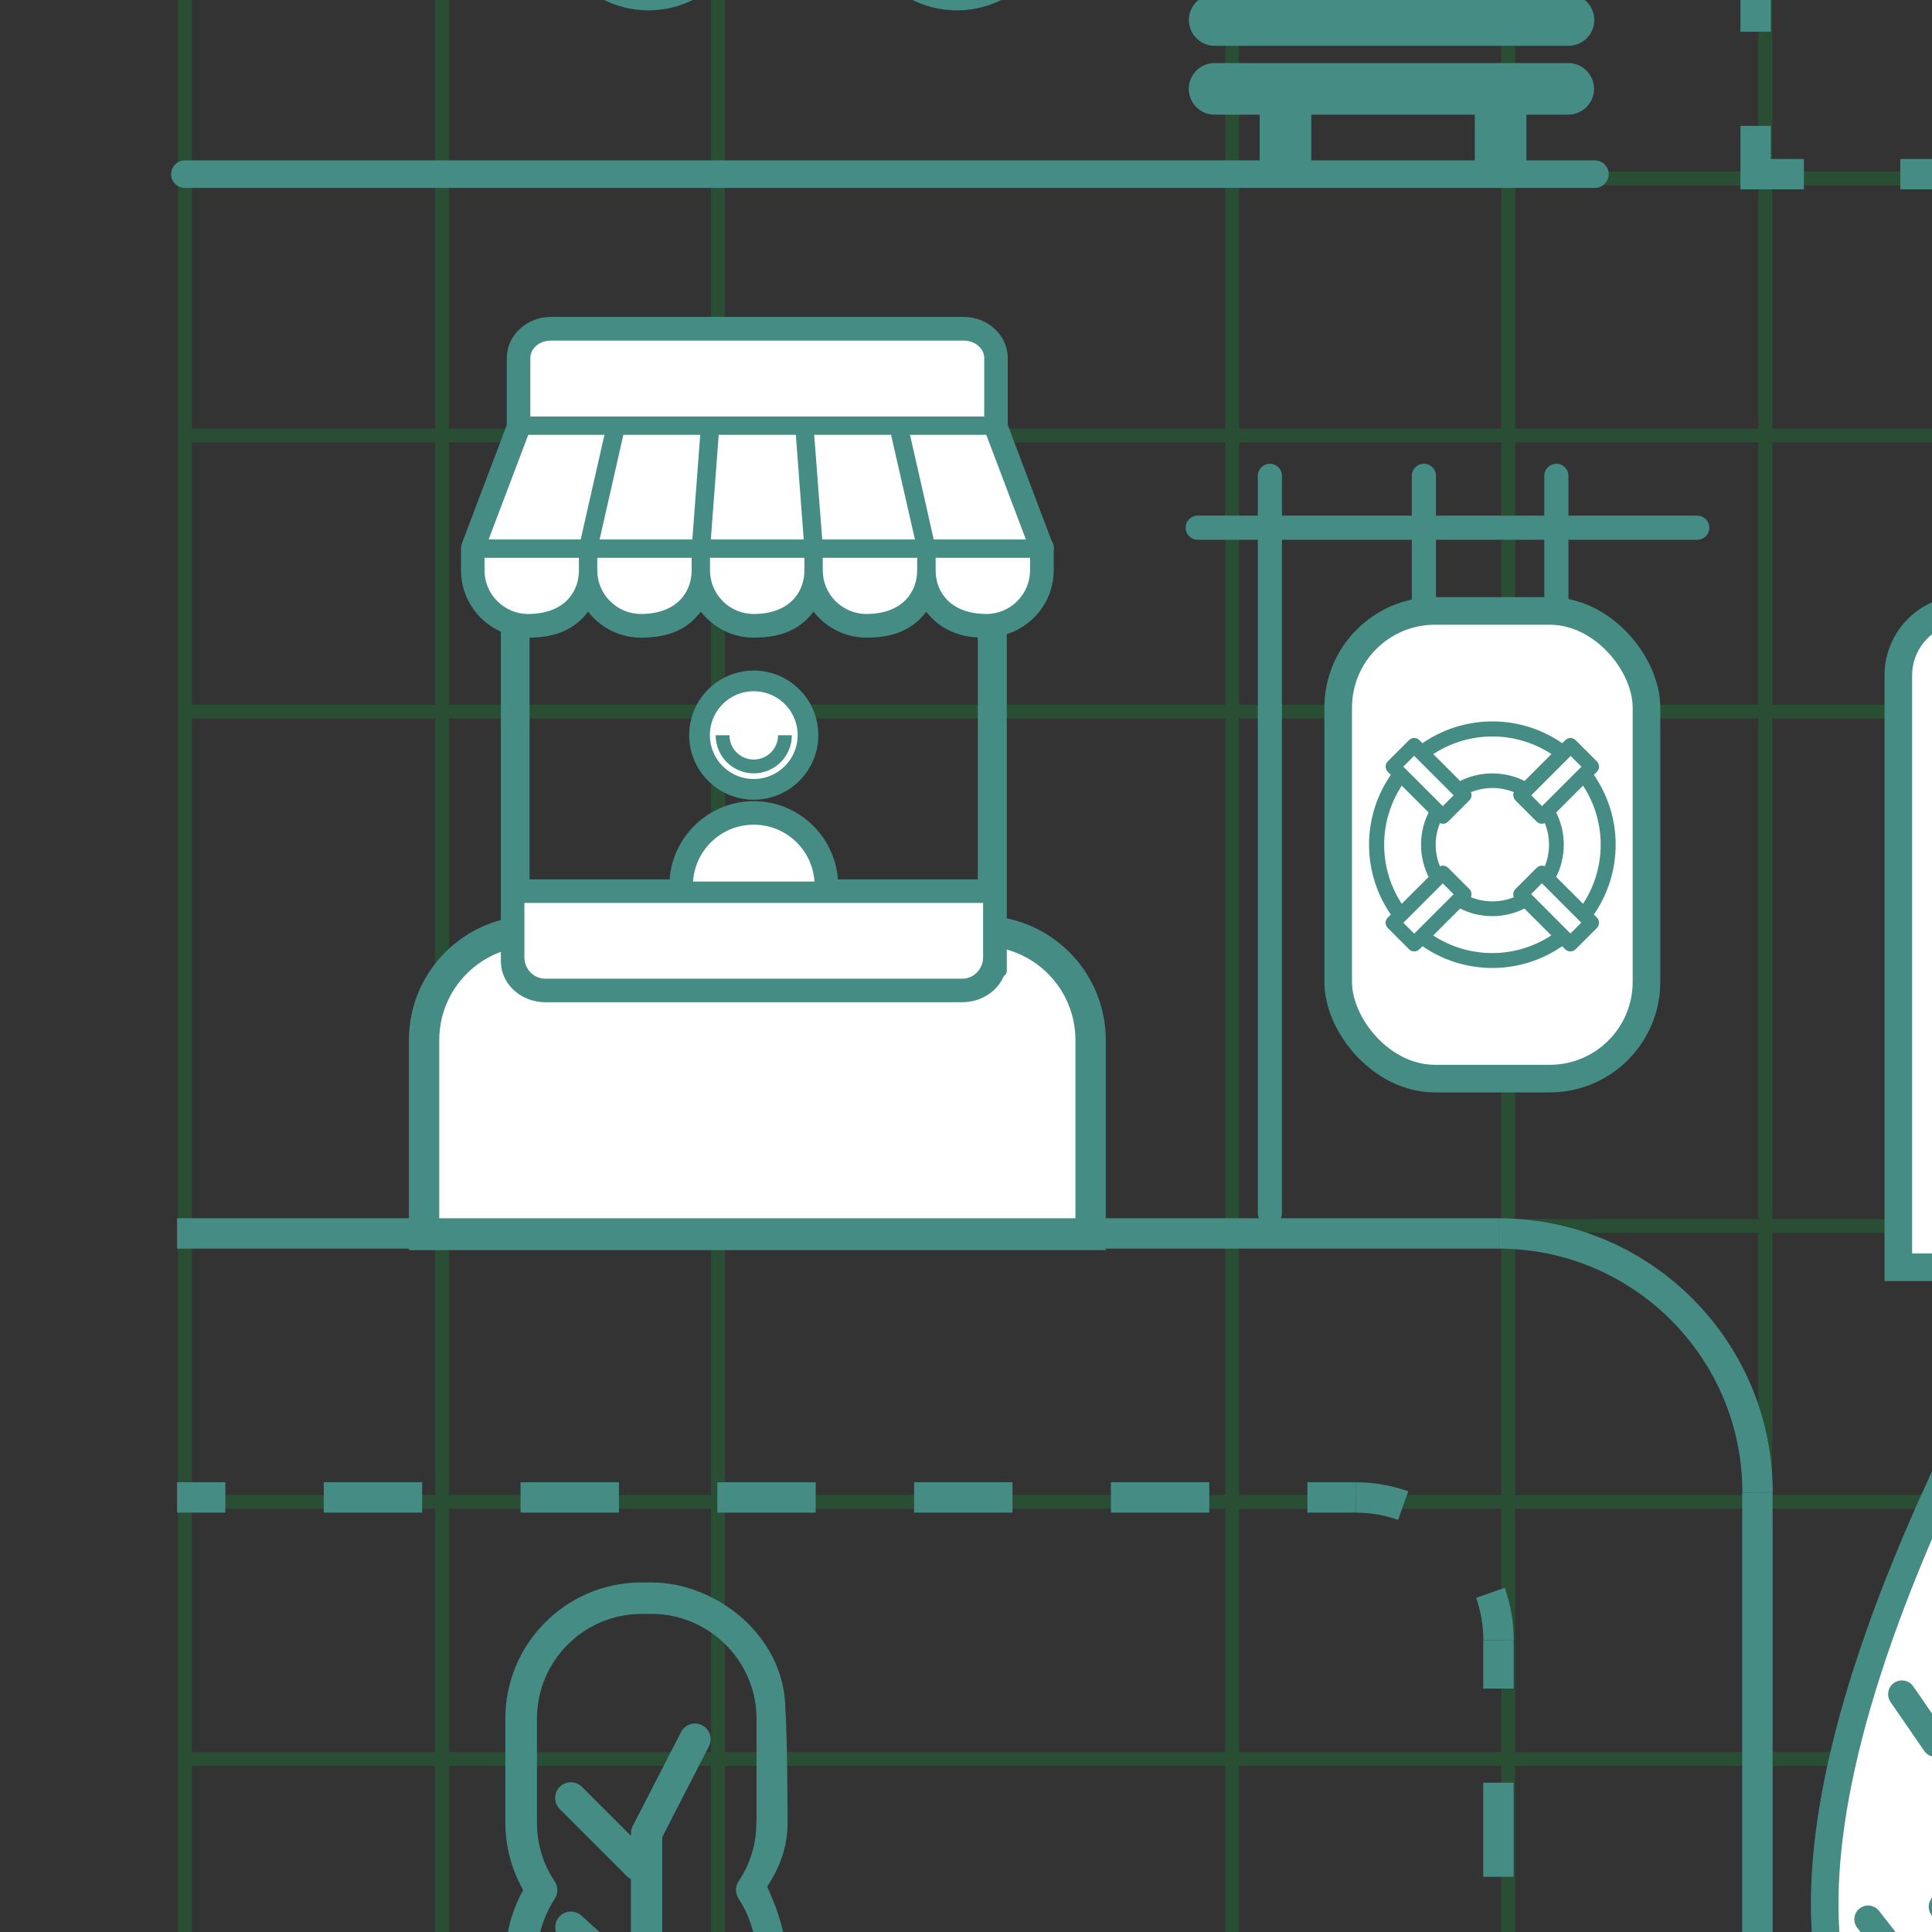 <?xml version="1.0" encoding="UTF-8"?>
<svg id="Layer_1" data-name="Layer 1" xmlns="http://www.w3.org/2000/svg" xmlns:xlink="http://www.w3.org/1999/xlink" viewBox="0 0 140 140">
  <rect x="0" y="0" width="140" height="140" fill="#333333" stroke="none"/>
  <defs>
    <style>
      .cls-1 {
        stroke-dasharray: 0 0 7.13 7.13;
      }

      .cls-1, .cls-2, .cls-3, .cls-4, .cls-5, .cls-6, .cls-7, .cls-8, .cls-9, .cls-10, .cls-11, .cls-12, .cls-13, .cls-14, .cls-15, .cls-16, .cls-17 {
        fill: none;
      }

      .cls-1, .cls-3, .cls-4, .cls-5, .cls-6, .cls-7, .cls-8, .cls-9, .cls-11, .cls-12, .cls-13, .cls-14, .cls-15, .cls-16, .cls-17 {
        stroke: #458c84;
      }

      .cls-1, .cls-3, .cls-4, .cls-5, .cls-6, .cls-7, .cls-9, .cls-10, .cls-11, .cls-12, .cls-14, .cls-15, .cls-16, .cls-17 {
        stroke-miterlimit: 10;
      }

      .cls-1, .cls-4, .cls-5, .cls-7, .cls-11, .cls-17 {
        stroke-width: 2.2px;
      }

      .cls-18 {
        clip-path: url(#clippath);
      }

      .cls-2, .cls-19, .cls-20 {
        stroke-width: 0px;
      }

      .cls-4 {
        stroke-dasharray: 0 0 6.82 6.82;
      }

      .cls-5 {
        stroke-dasharray: 0 0 7.17 7.17;
      }

      .cls-21 {
        clip-path: url(#clippath-1);
      }

      .cls-22 {
        clip-path: url(#clippath-4);
      }

      .cls-23 {
        clip-path: url(#clippath-3);
      }

      .cls-24 {
        clip-path: url(#clippath-2);
      }

      .cls-25 {
        clip-path: url(#clippath-8);
      }

      .cls-26 {
        clip-path: url(#clippath-6);
      }

      .cls-27 {
        clip-path: url(#clippath-5);
      }

      .cls-28 {
        clip-path: url(#clippath-9);
      }

      .cls-6, .cls-8, .cls-9, .cls-13 {
        stroke-width: 2px;
      }

      .cls-29 {
        clip-path: url(#clippath-20);
      }

      .cls-30 {
        clip-path: url(#clippath-24);
      }

      .cls-31 {
        clip-path: url(#clippath-22);
      }

      .cls-32 {
        clip-path: url(#clippath-25);
      }

      .cls-33 {
        clip-path: url(#clippath-44);
      }

      .cls-34 {
        clip-path: url(#clippath-40);
      }

      .cls-35 {
        clip-path: url(#clippath-42);
      }

      .cls-36 {
        clip-path: url(#clippath-41);
      }

      .cls-37 {
        clip-path: url(#clippath-43);
      }

      .cls-38 {
        clip-path: url(#clippath-46);
      }

      .cls-39 {
        clip-path: url(#clippath-27);
      }

      .cls-40 {
        clip-path: url(#clippath-28);
      }

      .cls-41 {
        clip-path: url(#clippath-26);
      }

      .cls-42 {
        clip-path: url(#clippath-34);
      }

      .cls-43 {
        clip-path: url(#clippath-35);
      }

      .cls-44 {
        clip-path: url(#clippath-36);
      }

      .cls-45 {
        clip-path: url(#clippath-33);
      }

      .cls-46 {
        clip-path: url(#clippath-32);
      }

      .cls-47 {
        clip-path: url(#clippath-30);
      }

      .cls-48 {
        clip-path: url(#clippath-38);
      }

      .cls-49 {
        clip-path: url(#clippath-14);
      }

      .cls-50 {
        clip-path: url(#clippath-12);
      }

      .cls-51 {
        clip-path: url(#clippath-10);
      }

      .cls-52 {
        clip-path: url(#clippath-17);
      }

      .cls-53 {
        clip-path: url(#clippath-16);
      }

      .cls-54 {
        clip-path: url(#clippath-19);
      }

      .cls-55 {
        clip-path: url(#clippath-11);
      }

      .cls-56 {
        clip-path: url(#clippath-18);
      }

      .cls-7 {
        stroke-dasharray: 0 0 6.84 6.84;
      }

      .cls-8, .cls-9, .cls-15 {
        stroke-linecap: round;
      }

      .cls-8, .cls-13 {
        stroke-linejoin: round;
      }

      .cls-10 {
        stroke: #00b737;
      }

      .cls-57 {
        opacity: .2;
      }

      .cls-12 {
        stroke-width: .5px;
      }

      .cls-19 {
        fill: #458c84;
      }

      .cls-14 {
        stroke-width: .75px;
      }

      .cls-15 {
        stroke-width: 1.75px;
      }

      .cls-16 {
        stroke-width: 1.5px;
      }

      .cls-20 {
        fill: #fff;
      }

      .cls-17 {
        stroke-dasharray: 0 0 6.98 6.98;
      }
    </style>
    <clipPath id="clippath">
      <rect class="cls-2" y="-240" width="140" height="140"/>
    </clipPath>
    <clipPath id="clippath-1">
      <rect class="cls-2" x="10.4" y="-240.07" width="1152" height="475"/>
    </clipPath>
    <clipPath id="clippath-2">
      <rect class="cls-2" x="10.4" y="-240.07" width="1152" height="475"/>
    </clipPath>
    <clipPath id="clippath-3">
      <rect class="cls-2" x="10.4" y="-240.07" width="1152" height="475"/>
    </clipPath>
    <clipPath id="clippath-4">
      <rect class="cls-2" x="12.9" y="-227.57" width="1146.25" height="459.1"/>
    </clipPath>
    <clipPath id="clippath-5">
      <rect class="cls-2" x="10.4" y="-240.07" width="1152" height="475"/>
    </clipPath>
    <clipPath id="clippath-6">
      <rect class="cls-2" x="10.4" y="-240.07" width="1152" height="475"/>
    </clipPath>
    <clipPath id="clippath-8">
      <rect class="cls-2" x="240" y="-240" width="140" height="140"/>
    </clipPath>
    <clipPath id="clippath-9">
      <rect class="cls-2" x="135.87" y="-240.07" width="1152" height="475"/>
    </clipPath>
    <clipPath id="clippath-10">
      <rect class="cls-2" x="135.87" y="-240.07" width="1152" height="475"/>
    </clipPath>
    <clipPath id="clippath-11">
      <rect class="cls-2" x="135.87" y="-240.07" width="1152" height="475"/>
    </clipPath>
    <clipPath id="clippath-12">
      <rect class="cls-2" x="138.37" y="-227.57" width="1146.25" height="459.1"/>
    </clipPath>
    <clipPath id="clippath-14">
      <rect class="cls-2" x="135.87" y="-240.07" width="1152" height="475"/>
    </clipPath>
    <clipPath id="clippath-16">
      <rect class="cls-2" width="140" height="140"/>
    </clipPath>
    <clipPath id="clippath-17">
      <rect class="cls-2" x="10.4" y="-114.59" width="1152" height="475"/>
    </clipPath>
    <clipPath id="clippath-18">
      <rect class="cls-2" x="10.4" y="-114.59" width="1152" height="475"/>
    </clipPath>
    <clipPath id="clippath-19">
      <rect class="cls-2" x="10.4" y="-114.59" width="1152" height="475"/>
    </clipPath>
    <clipPath id="clippath-20">
      <rect class="cls-2" x="12.9" y="-102.09" width="1146.25" height="459.1"/>
    </clipPath>
    <clipPath id="clippath-22">
      <rect class="cls-2" x="10.4" y="-114.59" width="1152" height="475"/>
    </clipPath>
    <clipPath id="clippath-24">
      <rect class="cls-2" x="240" width="140" height="140"/>
    </clipPath>
    <clipPath id="clippath-25">
      <rect class="cls-2" x="135.87" y="-114.59" width="1152" height="475"/>
    </clipPath>
    <clipPath id="clippath-26">
      <rect class="cls-2" x="135.87" y="-114.59" width="1152" height="475"/>
    </clipPath>
    <clipPath id="clippath-27">
      <rect class="cls-2" x="135.87" y="-114.59" width="1152" height="475"/>
    </clipPath>
    <clipPath id="clippath-28">
      <rect class="cls-2" x="138.37" y="-102.09" width="1146.25" height="459.1"/>
    </clipPath>
    <clipPath id="clippath-30">
      <rect class="cls-2" x="135.87" y="-114.59" width="1152" height="475"/>
    </clipPath>
    <clipPath id="clippath-32">
      <rect class="cls-2" y="240" width="140" height="140"/>
    </clipPath>
    <clipPath id="clippath-33">
      <rect class="cls-2" x="10.4" y="10.88" width="1152" height="475"/>
    </clipPath>
    <clipPath id="clippath-34">
      <rect class="cls-2" x="10.4" y="10.88" width="1152" height="475"/>
    </clipPath>
    <clipPath id="clippath-35">
      <rect class="cls-2" x="10.4" y="10.88" width="1152" height="475"/>
    </clipPath>
    <clipPath id="clippath-36">
      <rect class="cls-2" x="12.9" y="23.38" width="1146.25" height="459.1"/>
    </clipPath>
    <clipPath id="clippath-38">
      <rect class="cls-2" x="10.4" y="10.88" width="1152" height="475"/>
    </clipPath>
    <clipPath id="clippath-40">
      <rect class="cls-2" x="240" y="240" width="140" height="140"/>
    </clipPath>
    <clipPath id="clippath-41">
      <rect class="cls-2" x="135.87" y="10.88" width="1152" height="475"/>
    </clipPath>
    <clipPath id="clippath-42">
      <rect class="cls-2" x="135.87" y="10.88" width="1152" height="475"/>
    </clipPath>
    <clipPath id="clippath-43">
      <rect class="cls-2" x="135.87" y="10.88" width="1152" height="475"/>
    </clipPath>
    <clipPath id="clippath-44">
      <rect class="cls-2" x="138.37" y="23.38" width="1146.25" height="459.1"/>
    </clipPath>
    <clipPath id="clippath-46">
      <rect class="cls-2" x="135.87" y="10.88" width="1152" height="475"/>
    </clipPath>
    <clipPath id="clippath-48">
      <rect class="cls-2" y="480" width="140" height="140"/>
    </clipPath>
    <clipPath id="clippath-49">
      <rect class="cls-2" x="10.4" y="136.36" width="1152" height="475"/>
    </clipPath>
    <clipPath id="clippath-50">
      <rect class="cls-2" x="10.4" y="136.36" width="1152" height="475"/>
    </clipPath>
    <clipPath id="clippath-55">
      <rect class="cls-2" x="240" y="480" width="140" height="140"/>
    </clipPath>
    <clipPath id="clippath-56">
      <rect class="cls-2" x="135.87" y="136.36" width="1152" height="475"/>
    </clipPath>
    <clipPath id="clippath-57">
      <rect class="cls-2" x="135.87" y="136.36" width="1152" height="475"/>
    </clipPath>
  </defs>
  <g class="cls-18">
    <g class="cls-21">
      <g class="cls-24">
        <g class="cls-23">
          <g class="cls-57">
            <g class="cls-22">
              <line class="cls-10" x1="13.4" y1="1.98" x2="1158.65" y2="1.98"/>
              <line class="cls-10" x1="13.4" y1="20.61" x2="1158.65" y2="20.61"/>
              <line class="cls-10" x1="13.4" y1="97.87" x2="1158.65" y2="97.87"/>
              <line class="cls-10" x1="13.4" y1="77.87" x2="1158.65" y2="77.87"/>
              <line class="cls-10" x1="13.4" y1="116.51" x2="1158.65" y2="116.51"/>
              <line class="cls-10" x1="13.4" y1="40.61" x2="1158.65" y2="40.61"/>
              <line class="cls-10" x1="13.4" y1="135.14" x2="1158.65" y2="135.14"/>
              <line class="cls-10" x1="127.92" y1="-227.07" x2="127.92" y2="231.03"/>
              <line class="cls-10" x1="109.29" y1="-227.07" x2="109.29" y2="231.03"/>
              <line class="cls-10" x1="32.03" y1="-227.07" x2="32.03" y2="231.03"/>
              <line class="cls-10" x1="52.03" y1="-227.07" x2="52.03" y2="231.03"/>
              <line class="cls-10" x1="13.4" y1="-227.07" x2="13.4" y2="231.03"/>
              <line class="cls-10" x1="89.29" y1="-227.07" x2="89.29" y2="231.03"/>
            </g>
          </g>
        </g>
        <g class="cls-27">
          <polygon class="cls-20" points="36.88 36.99 36.88 77.6 89.26 77.6 89.26 36.99 75.77 20.8 36.88 36.99"/>
          <polygon class="cls-6" points="36.88 36.99 36.88 77.6 89.26 77.6 89.26 36.99 75.77 20.8 36.88 36.99"/>
          <line class="cls-6" x1="69.56" y1="69.59" x2="69.56" y2="77.42"/>
          <line class="cls-6" x1="76.78" y1="77.42" x2="76.78" y2="69.59"/>
          <path class="cls-6" d="M69.56,69.59c0-1.99,1.62-3.61,3.61-3.61s3.61,1.62,3.61,3.61"/>
          <path class="cls-19" d="M54.73,50.16h5.38c.4,0,.72-.32.72-.72v-7.15c0-.4-.32-.72-.72-.72h-5.38c-.4,0-.72.32-.72.72v7.15c0,.4.32.72.72.72ZM55.45,43.01h3.94v5.71h-3.94v-5.71Z"/>
          <path class="cls-19" d="M65.3,50.16h5.38c.4,0,.72-.32.72-.72v-7.15c0-.4-.32-.72-.72-.72h-5.38c-.4,0-.72.32-.72.72v7.15c0,.4.32.72.72.72M66.02,43.01h3.94v5.71h-3.94v-5.71Z"/>
          <path class="cls-19" d="M60.12,61.9c.4,0,.72-.32.72-.72v-7.15c0-.4-.32-.72-.72-.72h-5.38c-.4,0-.72.32-.72.72v7.15c0,.4.32.72.72.72h5.38ZM55.45,54.74h3.94v5.71h-3.94v-5.71Z"/>
          <path class="cls-19" d="M65.3,61.9h5.38c.4,0,.72-.32.72-.72v-7.15c0-.4-.32-.72-.72-.72h-5.38c-.4,0-.72.32-.72.72v7.15c0,.4.32.72.72.72M66.02,54.74h3.94v5.71h-3.94v-5.71Z"/>
          <path class="cls-19" d="M76.49,50.16h5.38c.4,0,.72-.32.72-.72v-7.15c0-.4-.32-.72-.72-.72h-5.38c-.4,0-.72.32-.72.72v7.15c0,.4.32.72.72.72M77.22,43.01h3.94v5.71h-3.94v-5.71Z"/>
          <path class="cls-19" d="M76.49,61.9h5.38c.4,0,.72-.32.72-.72v-7.15c0-.4-.32-.72-.72-.72h-5.38c-.4,0-.72.32-.72.72v7.15c0,.4.32.72.72.72M77.22,54.74h3.94v5.71h-3.94v-5.71Z"/>
          <path class="cls-19" d="M44.17,50.16h5.38c.4,0,.72-.32.72-.72v-7.15c0-.4-.32-.72-.72-.72h-5.38c-.4,0-.72.32-.72.72v7.15c0,.4.32.72.72.72M44.89,43.01h3.94v5.71h-3.94v-5.71Z"/>
          <path class="cls-19" d="M44.17,61.9h5.38c.4,0,.72-.32.72-.72v-7.15c0-.4-.32-.72-.72-.72h-5.38c-.4,0-.72.32-.72.72v7.15c0,.4.32.72.72.72M44.89,54.74h3.94v5.71h-3.94v-5.71Z"/>
          <path class="cls-19" d="M60.12,72.64c.4,0,.72-.32.72-.72v-7.15c0-.4-.32-.72-.72-.72h-5.38c-.4,0-.72.32-.72.72v7.15c0,.4.32.72.72.72h5.38ZM55.45,65.49h3.94v5.71h-3.94v-5.71Z"/>
          <path class="cls-19" d="M44.17,72.64h5.38c.4,0,.72-.32.72-.72v-7.15c0-.4-.32-.72-.72-.72h-5.38c-.4,0-.72.32-.72.72v7.15c0,.4.32.72.72.72M44.89,65.49h3.94v5.71h-3.94v-5.71Z"/>
          <line class="cls-6" x1="89.26" y1="36.99" x2="36.96" y2="36.99"/>
        </g>
        <g class="cls-26">
          <path class="cls-20" d="M28.55,63.34c0,3.21-2.6,5.81-5.81,5.81s-5.81-2.6-5.81-5.81,2.6-5.81,5.81-5.81,5.81,2.6,5.81,5.81"/>
          <circle class="cls-6" cx="22.73" cy="63.34" r="5.81"/>
          <line class="cls-6" x1="22.73" y1="88.18" x2="22.73" y2="63.34"/>
          <path class="cls-20" d="M38.4,63.34c0,3.21-2.6,5.81-5.81,5.81s-5.81-2.6-5.81-5.81,2.6-5.81,5.81-5.81,5.81,2.6,5.81,5.81"/>
          <circle class="cls-6" cx="32.59" cy="63.34" r="5.81"/>
          <line class="cls-6" x1="32.59" y1="88.18" x2="32.59" y2="63.34"/>
          <path class="cls-20" d="M48.26,63.34c0,3.21-2.6,5.81-5.81,5.81s-5.81-2.6-5.81-5.81,2.6-5.81,5.81-5.81,5.81,2.6,5.81,5.81"/>
          <circle class="cls-6" cx="42.45" cy="63.34" r="5.81"/>
          <line class="cls-6" x1="42.45" y1="88.18" x2="42.45" y2="63.34"/>
          <path class="cls-20" d="M58.12,63.34c0,3.21-2.6,5.81-5.81,5.81s-5.81-2.6-5.81-5.81,2.6-5.81,5.81-5.81,5.81,2.6,5.81,5.81"/>
          <circle class="cls-6" cx="52.3" cy="63.34" r="5.81"/>
          <line class="cls-6" x1="52.3" y1="88.18" x2="52.3" y2="63.34"/>
          <line class="cls-13" x1="12.83" y1="77.6" x2="89.26" y2="77.6"/>
          <path class="cls-20" d="M24.25,136.66c0-.11,0-8.39,0-8.5-.17-5.03-4.3-9.05-9.37-9.05s-9.08,3.91-9.36,8.84c0,.18-.01,8.53-.01,8.7,0,2.57,1.03,4.89,2.7,6.58-1.67,1.69-2.7,4.02-2.7,6.58,0,5.18,4.2,9.37,9.37,9.37s9.37-4.2,9.37-9.37c0-2.57-1.03-4.89-2.71-6.58,1.67-1.69,2.71-4.02,2.71-6.58"/>
          <path class="cls-8" d="M24.25,136.66c0-.11,0-8.39,0-8.5-.17-5.03-4.3-9.05-9.37-9.05s-9.08,3.91-9.36,8.84c0,.18-.01,8.53-.01,8.7,0,2.57,1.03,4.89,2.7,6.58-1.67,1.69-2.7,4.02-2.7,6.58,0,5.18,4.2,9.37,9.37,9.37s9.37-4.2,9.37-9.37c0-2.57-1.03-4.89-2.71-6.58,1.67-1.69,2.71-4.02,2.71-6.58Z"/>
          <polyline class="cls-8" points="14.88 163.62 14.88 140.34 19.57 130.31"/>
          <line class="cls-8" x1="9.49" y1="134.48" x2="14.79" y2="139.9"/>
          <path class="cls-20" d="M48.82,136.66c0-.11,0-8.39,0-8.5-.17-5.03-4.3-9.05-9.37-9.05s-9.08,3.91-9.36,8.84c0,.18-.01,8.53-.01,8.7,0,2.57,1.03,4.89,2.7,6.58-1.67,1.69-2.7,4.02-2.7,6.58,0,5.18,4.2,9.37,9.37,9.37s9.37-4.2,9.37-9.37c0-2.57-1.03-4.89-2.71-6.58,1.67-1.69,2.71-4.02,2.71-6.58"/>
          <path class="cls-8" d="M48.82,136.66c0-.11,0-8.39,0-8.5-.17-5.03-4.3-9.05-9.37-9.05s-9.08,3.91-9.36,8.84c0,.18-.01,8.53-.01,8.7,0,2.57,1.03,4.89,2.7,6.58-1.67,1.69-2.7,4.02-2.7,6.58,0,5.18,4.2,9.37,9.37,9.37s9.37-4.2,9.37-9.37c0-2.57-1.03-4.89-2.71-6.58,1.67-1.69,2.71-4.02,2.71-6.58Z"/>
          <polyline class="cls-8" points="39.07 169.18 39.45 140.34 44.13 130.31"/>
          <line class="cls-8" x1="34.05" y1="134.48" x2="39.35" y2="139.9"/>
          <path class="cls-20" d="M73.38,136.66c0-.11,0-8.39,0-8.5-.17-5.03-4.3-9.05-9.37-9.05s-9.08,3.91-9.36,8.84c0,.18-.01,8.53-.01,8.7,0,2.57,1.03,4.89,2.71,6.58-1.67,1.69-2.71,4.02-2.71,6.58,0,5.18,4.2,9.37,9.37,9.37s9.37-4.2,9.37-9.37c0-2.57-1.03-4.89-2.71-6.58,1.67-1.69,2.71-4.02,2.71-6.58"/>
          <path class="cls-8" d="M73.38,136.66c0-.11,0-8.39,0-8.5-.17-5.03-4.3-9.05-9.37-9.05s-9.08,3.91-9.36,8.84c0,.18-.01,8.53-.01,8.7,0,2.57,1.03,4.89,2.71,6.58-1.67,1.69-2.71,4.02-2.71,6.58,0,5.18,4.2,9.37,9.37,9.37s9.37-4.2,9.37-9.37c0-2.57-1.03-4.89-2.71-6.58,1.67-1.69,2.71-4.02,2.71-6.58Z"/>
          <polyline class="cls-8" points="64.01 168.98 64.01 140.34 68.7 130.31"/>
          <line class="cls-8" x1="58.61" y1="134.48" x2="63.91" y2="139.9"/>
          <path class="cls-19" d="M55.6,11.25c.79-1.27,1.47-2.65,1.47-4.65v-.03s-.01-6.42-.16-8.12c0-5.37-5.02-9.25-9.7-9.25h-.73c-5.44,0-9.86,4.42-9.86,9.86v7.54c0,1.71.44,3.39,1.29,4.89-.84,1.52-1.29,3.22-1.29,4.97,0,5.25,3.99,9.53,9.09,10.11v6.74h2.27v-6.7c2.62-.29,12.76-4.44,7.61-15.35M54.81,6.6c0,1.53-.43,2.96-1.29,4.26-.25.38-.25.87,0,1.25.85,1.3,1.29,2.81,1.29,4.35,0,.38-.03.76-.09,1.14-.15,1.03-.5,2.03-1.05,2.93-1.21,2.06-3.33,3.44-5.68,3.78v-1.6c.18-.06.34-.15.48-.31l2.74-3.12c.41-.47.37-1.18-.11-1.6-.47-.42-1.18-.37-1.6.1l-1.51,1.73V7.64l3.38-6.57c.29-.56.07-1.24-.49-1.53-.56-.29-1.24-.07-1.53.49l-3.5,6.81c-.08.16-.13.34-.13.52v.19l-3.55-3.55c-.44-.44-1.16-.44-1.61,0-.44.44-.44,1.16,0,1.61l4.92,4.92c.07.07.15.11.24.16v5.89l-3.59-3.25c-.46-.42-1.18-.38-1.6.08-.42.46-.38,1.18.08,1.61l4.92,4.45c.06.05.13.08.19.12v4.7c-3.84-.56-6.81-3.84-6.81-7.83,0-1.55.45-3.06,1.29-4.35.25-.38.25-.87,0-1.25-.86-1.29-1.29-2.73-1.29-4.26V-.94c0-4.18,3.4-7.59,7.59-7.59h.73c4.1,0,7.51,3.34,7.59,7.43v7.7Z"/>
          <line class="cls-8" x1="140.76" y1="-18.11" x2="140.76" y2="37.15"/>
          <path class="cls-20" d="M140.76,29.41c-7.18-3.82-14.94-15.16,0-47.52,13.48,31.04,9.42,42.27,0,47.52"/>
          <path class="cls-9" d="M140.76,29.41c-7.18-3.82-14.94-15.16,0-47.52,13.48,31.04,9.42,42.27,0,47.52Z"/>
          <line class="cls-20" x1="137.82" y1="-2.7" x2="140.26" y2=".83"/>
          <line class="cls-9" x1="137.82" y1="-2.7" x2="140.26" y2=".83"/>
          <line class="cls-9" x1="144.56" y1="6.36" x2="140.76" y2="12.69"/>
          <line class="cls-20" x1="135.37" y1="13.61" x2="140.26" y2="19.86"/>
          <line class="cls-9" x1="135.37" y1="13.61" x2="140.26" y2="19.86"/>
          <line class="cls-4" x1="108.58" y1="3.7" x2="108.58" y2="136.69"/>
          <line class="cls-11" x1="127.35" y1="-17.33" x2="127.35" y2="164.9"/>
          <path class="cls-20" d="M76.17,151.2c.83-2.65,3.66-4.13,6.32-3.29,2.65.83,4.13,3.66,3.29,6.32.83-2.66,3.66-4.13,6.32-3.3,2.65.83,4.13,3.66,3.29,6.32.84-2.65,3.66-4.13,6.32-3.29,2.65.83,4.13,3.66,3.3,6.32.83-2.65,3.66-4.13,6.32-3.3,2.65.83,4.13,3.66,3.29,6.32,3.34-10.62-2.56-21.93-13.18-25.27-10.62-3.34-21.93,2.56-25.27,13.18"/>
          <path class="cls-8" d="M76.17,151.2c.83-2.65,3.66-4.13,6.32-3.29,2.65.83,4.13,3.66,3.29,6.32.83-2.66,3.66-4.13,6.32-3.3,2.65.83,4.13,3.66,3.29,6.32.84-2.65,3.66-4.13,6.32-3.29,2.65.83,4.13,3.66,3.3,6.32.83-2.65,3.66-4.13,6.32-3.3,2.65.83,4.13,3.66,3.29,6.32,3.34-10.62-2.56-21.93-13.18-25.27-10.62-3.34-21.93,2.56-25.27,13.18"/>
          <path class="cls-8" d="M101.44,138.02s-10.69.4-15.66,16.2"/>
          <path class="cls-8" d="M101.44,138.02s8.54,6.44,3.57,22.25"/>
          <line class="cls-20" x1="102.1" y1="135.94" x2="88.41" y2="179.46"/>
          <line class="cls-8" x1="102.1" y1="135.94" x2="88.41" y2="179.46"/>
          <path class="cls-20" d="M101.58,150.2c.83-2.65,3.66-4.13,6.32-3.29,2.65.83,4.13,3.66,3.29,6.32.83-2.66,3.66-4.13,6.32-3.3,2.65.83,4.13,3.66,3.29,6.32.84-2.65,3.66-4.13,6.32-3.29,2.65.83,4.13,3.66,3.3,6.32.83-2.65,3.66-4.13,6.32-3.3,2.65.83,4.13,3.66,3.29,6.32,3.34-10.62-2.56-21.93-13.18-25.27-10.62-3.34-21.93,2.56-25.27,13.18"/>
          <path class="cls-8" d="M101.58,150.2c.83-2.65,3.66-4.13,6.32-3.29,2.65.83,4.13,3.66,3.29,6.32.83-2.66,3.66-4.13,6.32-3.3,2.65.83,4.13,3.66,3.29,6.32.84-2.65,3.66-4.13,6.32-3.29,2.65.83,4.13,3.66,3.3,6.32.83-2.65,3.66-4.13,6.32-3.3,2.65.83,4.13,3.66,3.29,6.32,3.34-10.62-2.56-21.93-13.18-25.27-10.62-3.34-21.93,2.56-25.27,13.18"/>
          <path class="cls-8" d="M126.85,137.02s-10.69.4-15.66,16.2"/>
          <path class="cls-8" d="M126.85,137.02s8.54,6.44,3.57,22.25"/>
          <line class="cls-20" x1="127.5" y1="134.94" x2="113.82" y2="178.46"/>
          <line class="cls-8" x1="127.5" y1="134.94" x2="113.82" y2="178.46"/>
        </g>
      </g>
    </g>
  </g>
  <g class="cls-25">
    <g class="cls-28">
      <g class="cls-51">
        <g class="cls-55">
          <g class="cls-57">
            <g class="cls-50">
              <line class="cls-10" x1="138.87" y1="1.98" x2="1284.12" y2="1.98"/>
              <line class="cls-10" x1="138.87" y1="20.61" x2="1284.12" y2="20.61"/>
              <line class="cls-10" x1="138.87" y1="97.87" x2="1284.12" y2="97.87"/>
              <line class="cls-10" x1="138.87" y1="77.87" x2="1284.12" y2="77.87"/>
              <line class="cls-10" x1="138.87" y1="116.51" x2="1284.12" y2="116.51"/>
              <line class="cls-10" x1="138.87" y1="40.61" x2="1284.12" y2="40.61"/>
              <line class="cls-10" x1="138.87" y1="135.14" x2="1284.12" y2="135.14"/>
              <line class="cls-10" x1="138.87" y1="-227.07" x2="138.87" y2="231.03"/>
            </g>
          </g>
        </g>
        <g class="cls-49">
          <line class="cls-13" x1="138.3" y1="77.6" x2="214.74" y2="77.6"/>
          <path class="cls-20" d="M149.73,136.66c0-.11,0-8.39,0-8.5-.17-5.03-4.3-9.05-9.37-9.05s-9.08,3.91-9.36,8.84c0,.18-.01,8.53-.01,8.7,0,2.57,1.03,4.89,2.7,6.58-1.67,1.69-2.7,4.02-2.7,6.58,0,5.18,4.2,9.37,9.37,9.37s9.37-4.2,9.37-9.37c0-2.57-1.03-4.89-2.71-6.58,1.67-1.69,2.71-4.02,2.71-6.58"/>
          <path class="cls-8" d="M149.73,136.66c0-.11,0-8.39,0-8.5-.17-5.03-4.3-9.05-9.37-9.05s-9.08,3.91-9.36,8.84c0,.18-.01,8.53-.01,8.7,0,2.57,1.03,4.89,2.7,6.58-1.67,1.69-2.7,4.02-2.7,6.58,0,5.18,4.2,9.37,9.37,9.37s9.37-4.2,9.37-9.37c0-2.57-1.03-4.89-2.71-6.58,1.67-1.69,2.71-4.02,2.71-6.58Z"/>
          <polyline class="cls-8" points="140.36 163.62 140.36 140.34 145.04 130.31"/>
          <line class="cls-8" x1="134.96" y1="134.48" x2="140.26" y2="139.9"/>
        </g>
      </g>
    </g>
  </g>
  <g class="cls-53">
    <g class="cls-52">
      <g class="cls-56">
        <g class="cls-54">
          <g class="cls-57">
            <g class="cls-29">
              <line class="cls-10" x1="13.4" y1="12.93" x2="1158.65" y2="12.93"/>
              <line class="cls-10" x1="13.4" y1="31.56" x2="1158.65" y2="31.56"/>
              <line class="cls-10" x1="13.4" y1="108.83" x2="1158.65" y2="108.83"/>
              <line class="cls-10" x1="13.4" y1="88.83" x2="1158.65" y2="88.83"/>
              <line class="cls-10" x1="13.4" y1="127.46" x2="1158.65" y2="127.46"/>
              <line class="cls-10" x1="13.4" y1="51.56" x2="1158.65" y2="51.56"/>
              <line class="cls-10" x1="127.92" y1="-101.59" x2="127.92" y2="356.51"/>
              <line class="cls-10" x1="109.29" y1="-101.59" x2="109.29" y2="356.51"/>
              <line class="cls-10" x1="32.03" y1="-101.59" x2="32.03" y2="356.51"/>
              <line class="cls-10" x1="52.03" y1="-101.59" x2="52.03" y2="356.51"/>
              <line class="cls-10" x1="13.4" y1="-101.59" x2="13.4" y2="356.51"/>
              <line class="cls-10" x1="89.29" y1="-101.59" x2="89.29" y2="356.51"/>
            </g>
          </g>
        </g>
        <g class="cls-31">
          <path class="cls-20" d="M166.37,91.83h-28.81v-42.89c0-2.64,2.14-4.79,4.79-4.79h24.02v47.67Z"/>
          <path class="cls-6" d="M166.37,91.83h-28.81v-42.89c0-2.64,2.14-4.79,4.79-4.79h24.02v47.67Z"/>
          <line class="cls-7" x1="127.22" y1="-72.94" x2="127.22" y2="5.7"/>
          <polyline class="cls-11" points="127.22 9.12 127.22 12.62 127.35 12.62 130.72 12.62"/>
          <line class="cls-17" x1="137.7" y1="12.62" x2="273.85" y2="12.62"/>
          <path class="cls-20" d="M79.03,89.49H30.73v-14.12c0-4.37,3.54-7.91,7.91-7.91h32.48c4.37,0,7.91,3.54,7.91,7.91v14.12Z"/>
          <path class="cls-11" d="M79.03,89.49H30.73v-14.12c0-4.37,3.54-7.91,7.91-7.91h32.48c4.37,0,7.91,3.54,7.91,7.91v14.12Z"/>
          <path class="cls-19" d="M75.88,39.39l-3.23-8.53s0-.01,0-.02v-4.9c0-1.43-1.27-2.6-2.82-2.6h-29.91c-1.56,0-2.82,1.17-2.82,2.6v4.9s0,.01,0,.02l-3.28,8.66s0,.04,0,.05c-.02.06-.04.12-.04.18v1.58c0,1.91,1.2,3.54,2.89,4.19,0,22.94,0,24.04,0,24.14,0,1.43,1.28,2.59,2.85,2.59h30.21c1.57,0,2.85-1.16,2.85-2.59,0-.35,0,7.93,0-23.99,1.95-.49,3.4-2.25,3.4-4.34v-1.49s.02-.06.02-.09c0-.14-.04-.26-.11-.37M74.34,39.09h-6.67l-.89-3.9-.83-3.67h5.53l2.87,7.58ZM59.62,40.42h6.84v.91h0c0,1.62-1.12,3.16-3.68,3.16-1.74,0-3.16-1.42-3.16-3.16v-.91ZM59.58,39.09l-.57-7.58h5.57l1.72,7.58h-6.72ZM38.43,25.94c0-.7.67-1.26,1.49-1.26h0,29.91c.82,0,1.49.57,1.49,1.26v4.24h-32.89v-4.24ZM58.29,40.42v.91h0c0,1.62-1.12,3.16-3.68,3.16-1.74,0-3.16-1.42-3.16-3.16v-.91h6.84ZM51.5,39.09l.57-7.58h5.59l.57,7.58h-6.73ZM43.45,39.09l1.72-7.58h5.57l-.57,7.58h-6.72ZM50.12,40.42v.91c0,1.62-1.12,3.16-3.68,3.16-1.74,0-3.16-1.42-3.16-3.16v-.91h6.84ZM38.28,31.51h5.53l-1.72,7.58h-6.67l2.87-7.58ZM35.11,41.33h0v-.91h6.84v.91c0,1.62-1.12,3.16-3.68,3.16-1.74,0-3.16-1.42-3.16-3.16M71.24,69.37c0,.85-.68,1.55-1.51,1.55h-30.22c-.83,0-1.51-.69-1.51-1.55v-3.94h33.24v3.94ZM50.22,63.88c.15-2.3,2.07-4.12,4.4-4.12s4.25,1.82,4.4,4.12h-8.8ZM60.36,64.1c-.04-3.13-2.6-5.67-5.74-5.67s-5.7,2.54-5.74,5.67h-10.88v-18.3c.09,0,.18.03.27.03,1.88,0,3.34-.52,4.34-2.17.79,1.29,2.2,2.17,3.83,2.17,1.88,0,3.34-.52,4.34-2.17.79,1.29,2.2,2.17,3.83,2.17,1.88,0,3.34-.52,4.34-2.17.79,1.29,2.2,2.17,3.83,2.17,1.88,0,3.34-.52,4.34-2.17.81,1.34,2.16,2.17,4.11,2.17v18.27s-10.88,0-10.88,0ZM74.64,41.33c0,1.74-1.42,3.16-3.16,3.16-2.48,0-3.68-1.47-3.68-3.16v-.91h6.84v.91Z"/>
          <path class="cls-14" d="M75.88,39.39l-3.23-8.53s0-.01,0-.02v-4.9c0-1.43-1.27-2.6-2.82-2.6h-29.91c-1.56,0-2.82,1.17-2.82,2.6v4.9s0,.01,0,.02l-3.28,8.66s0,.04,0,.05c-.02.06-.04.12-.04.18v1.58c0,1.91,1.2,3.54,2.89,4.19,0,22.94,0,24.04,0,24.14,0,1.43,1.28,2.59,2.85,2.59h30.21c1.57,0,2.85-1.16,2.85-2.59,0-.35,0,7.93,0-23.99,1.95-.49,3.4-2.25,3.4-4.34v-1.49s.02-.06.02-.09c0-.14-.04-.26-.11-.37ZM74.34,39.09h-6.67l-.89-3.9-.83-3.67h5.53l2.87,7.58ZM59.62,40.42h6.84v.91h0c0,1.62-1.12,3.16-3.68,3.16-1.74,0-3.16-1.42-3.16-3.16v-.91ZM59.58,39.09l-.57-7.58h5.57l1.72,7.58h-6.72ZM38.43,25.94c0-.7.67-1.26,1.49-1.26h0,29.91c.82,0,1.49.57,1.49,1.26v4.24h-32.89v-4.24ZM58.29,40.42v.91h0c0,1.62-1.12,3.16-3.68,3.16-1.74,0-3.16-1.42-3.16-3.16v-.91h6.84ZM51.5,39.09l.57-7.58h5.59l.57,7.58h-6.73ZM43.45,39.09l1.72-7.58h5.57l-.57,7.58h-6.72ZM50.12,40.42v.91c0,1.62-1.12,3.16-3.68,3.16-1.74,0-3.16-1.42-3.16-3.16v-.91h6.84ZM38.28,31.51h5.53l-1.72,7.58h-6.67l2.87-7.58ZM35.11,41.33h0v-.91h6.84v.91c0,1.62-1.12,3.16-3.68,3.16-1.74,0-3.16-1.42-3.16-3.16ZM71.24,69.37c0,.85-.68,1.55-1.51,1.55h-30.22c-.83,0-1.51-.69-1.51-1.55v-3.94h33.24v3.94ZM50.22,63.88c.15-2.3,2.07-4.12,4.4-4.12s4.25,1.82,4.4,4.12h-8.8ZM60.36,64.1c-.04-3.13-2.6-5.67-5.74-5.67s-5.7,2.54-5.74,5.67h-10.88v-18.3c.09,0,.18.03.27.03,1.88,0,3.34-.52,4.34-2.17.79,1.29,2.2,2.17,3.83,2.17,1.88,0,3.34-.52,4.34-2.17.79,1.29,2.2,2.17,3.83,2.17,1.88,0,3.34-.52,4.34-2.17.79,1.29,2.2,2.17,3.83,2.17,1.88,0,3.34-.52,4.34-2.17.81,1.34,2.16,2.17,4.11,2.17v18.27s-10.88,0-10.88,0ZM74.64,41.33c0,1.74-1.42,3.16-3.16,3.16-2.48,0-3.68-1.47-3.68-3.16v-.91h6.84v.91Z"/>
          <path class="cls-20" d="M54.62,57.2c-2.17,0-3.93-1.76-3.93-3.93s1.76-3.93,3.93-3.93,3.93,1.76,3.93,3.93-1.76,3.93-3.93,3.93"/>
          <path class="cls-16" d="M54.62,57.2c-2.17,0-3.93-1.76-3.93-3.93s1.76-3.93,3.93-3.93,3.93,1.76,3.93,3.93-1.76,3.93-3.93,3.93Z"/>
          <path class="cls-3" d="M56.88,53.28c0,1.25-1.01,2.26-2.26,2.26s-2.26-1.01-2.26-2.26"/>
          <path class="cls-20" d="M71.24,69.37c0,.85-.68,1.55-1.51,1.55h-30.22c-.83,0-1.51-.69-1.51-1.55v-3.94h33.24v3.94Z"/>
          <polygon class="cls-20" points="74.34 39.09 67.66 39.09 66.78 35.19 65.94 31.51 71.47 31.51 74.34 39.09"/>
          <path class="cls-20" d="M59.62,40.42h6.84v.91h0c0,1.62-1.12,3.16-3.68,3.16-1.74,0-3.16-1.42-3.16-3.16v-.91Z"/>
          <polygon class="cls-20" points="59.58 39.09 59 31.51 64.57 31.51 66.3 39.09 59.58 39.09"/>
          <path class="cls-20" d="M38.43,25.94c0-.7.67-1.26,1.49-1.26h0,29.91c.82,0,1.49.57,1.49,1.26v4.24h-32.89v-4.24Z"/>
          <path class="cls-20" d="M58.29,40.42v.91h0c0,1.62-1.12,3.16-3.68,3.16-1.74,0-3.16-1.42-3.16-3.16v-.91h6.84Z"/>
          <polygon class="cls-20" points="51.51 39.09 52.08 31.51 57.67 31.51 58.24 39.09 51.51 39.09"/>
          <polygon class="cls-20" points="43.45 39.09 45.17 31.51 50.74 31.51 50.17 39.09 43.45 39.09"/>
          <path class="cls-20" d="M50.12,40.42v.91c0,1.62-1.12,3.16-3.68,3.16-1.74,0-3.16-1.42-3.16-3.16v-.91h6.84Z"/>
          <polygon class="cls-20" points="38.28 31.51 43.8 31.51 42.08 39.09 35.41 39.09 38.28 31.51"/>
          <path class="cls-20" d="M35.11,41.33h0v-.91h6.84v.91c0,1.62-1.12,3.16-3.68,3.16-1.74,0-3.16-1.42-3.16-3.16"/>
          <path class="cls-20" d="M74.64,41.33c0,1.74-1.42,3.16-3.16,3.16-2.48,0-3.68-1.47-3.68-3.16v-.91h6.84v.91Z"/>
          <path class="cls-20" d="M50.22,63.88c.15-2.3,2.06-4.12,4.4-4.12s4.25,1.82,4.4,4.12h-8.8Z"/>
          <path class="cls-11" d="M108.59,89.38c10.36,0,18.77,8.4,18.77,18.77"/>
          <line class="cls-11" x1="108.59" y1="89.38" x2="12.83" y2="89.38"/>
          <path class="cls-11" d="M98.24,108.51c1.21,0,2.36.21,3.44.59"/>
          <path class="cls-11" d="M108,115.42c.38,1.08.59,2.23.59,3.44"/>
          <line class="cls-11" x1="12.83" y1="108.51" x2="16.33" y2="108.51"/>
          <line class="cls-1" x1="23.46" y1="108.51" x2="91.18" y2="108.51"/>
          <line class="cls-11" x1="94.74" y1="108.51" x2="98.24" y2="108.51"/>
          <path class="cls-19" d="M55.6,136.72c.79-1.27,1.47-2.65,1.47-4.65v-.03s-.01-6.42-.16-8.12c0-5.37-5.02-9.25-9.7-9.25h-.73c-5.44,0-9.86,4.42-9.86,9.86v7.54c0,1.71.44,3.39,1.29,4.89-.84,1.52-1.29,3.22-1.29,4.97,0,5.25,3.99,9.53,9.09,10.11v6.74h2.27v-6.7c2.62-.29,12.76-4.44,7.61-15.35M54.81,132.07c0,1.53-.43,2.96-1.29,4.26-.25.38-.25.87,0,1.25.85,1.3,1.29,2.81,1.29,4.35,0,.38-.03.76-.09,1.14-.15,1.03-.5,2.03-1.05,2.93-1.21,2.06-3.33,3.44-5.68,3.78v-1.6c.18-.06.34-.15.48-.31l2.74-3.12c.41-.47.37-1.18-.11-1.6-.47-.42-1.18-.37-1.6.1l-1.51,1.73v-11.86l3.38-6.57c.29-.56.07-1.24-.49-1.53-.56-.29-1.24-.07-1.53.49l-3.5,6.81c-.08.16-.13.34-.13.52v.19l-3.55-3.55c-.44-.44-1.16-.44-1.61,0-.44.44-.44,1.16,0,1.61l4.92,4.92c.07.07.15.11.24.16v5.89l-3.59-3.25c-.46-.42-1.18-.38-1.6.08-.42.46-.38,1.18.08,1.61l4.92,4.45c.06.05.13.08.19.12v4.7c-3.84-.56-6.81-3.84-6.81-7.83,0-1.55.45-3.06,1.29-4.35.25-.38.25-.87,0-1.25-.86-1.29-1.29-2.73-1.29-4.26v-7.54c0-4.18,3.4-7.59,7.59-7.59h.73c4.1,0,7.51,3.34,7.59,7.43v7.7Z"/>
          <line class="cls-15" x1="92.02" y1="87.91" x2="92.02" y2="34.48"/>
          <line class="cls-15" x1="86.79" y1="38.24" x2="122.99" y2="38.24"/>
          <line class="cls-15" x1="103.18" y1="34.48" x2="103.18" y2="44.27"/>
          <line class="cls-15" x1="112.78" y1="34.48" x2="112.78" y2="44.27"/>
          <path class="cls-20" d="M112.3,78.15h-8.32c-3.87,0-7.01-3.14-7.01-7.01v-19.87c0-3.87,3.14-7.01,7.01-7.01h8.32c3.87,0,7.01,3.14,7.01,7.01v19.87c0,3.87-3.14,7.01-7.01,7.01"/>
          <rect class="cls-6" x="96.97" y="44.27" width="22.34" height="33.89" rx="7.01" ry="7.01"/>
          <path class="cls-19" d="M115.17,66.3c2.21-3.04,2.21-7.15,0-10.18l.37-.37c.11-.11.11-.29,0-.4l-1.54-1.54c-.11-.11-.29-.11-.4,0l-.37.37c-3.03-2.21-7.15-2.2-10.18,0l-.37-.37c-.11-.11-.29-.11-.4,0l-1.54,1.54c-.11.11-.11.29,0,.4l.37.37c-2.21,3.04-2.2,7.15,0,10.18l-.37.37c-.11.11-.11.29,0,.4l1.54,1.54c.11.11.29.11.4,0l.37-.37c3.03,2.2,7.14,2.21,10.18,0l.37.37c.11.11.29.11.4,0l1.54-1.54c.11-.11.11-.29,0-.4l-.37-.37ZM114.75,65.88l-2.29-2.29c.81-1.47.81-3.29,0-4.76l2.29-2.29c1.99,2.8,1.99,6.54,0,9.34M109.99,65l.11.11c-1.22.61-2.69.61-3.91,0l.11-.11c.11-.11.11-.29,0-.4l-1.54-1.54c-.11-.11-.29-.11-.4,0l-.11.11c-.62-1.23-.62-2.69,0-3.92l.11.11c.11.11.29.11.4,0l1.54-1.54c.11-.11.11-.29,0-.4l-.11-.11c1.23-.61,2.69-.61,3.91,0l-.11.11c-.11.11-.11.29,0,.4l1.54,1.54c.11.11.29.11.4,0l.11-.11c.61,1.23.61,2.69,0,3.92l-.11-.11c-.11-.11-.29-.11-.4,0l-1.54,1.54c-.11.11-.11.29,0,.4M113.81,54.42l1.14,1.14-3.21,3.21-1.13-1.14,3.21-3.21ZM112.82,54.6l-2.3,2.3c-1.47-.81-3.29-.81-4.76,0l-2.29-2.29c2.8-1.99,6.55-1.99,9.35,0M102.48,54.42l3.21,3.21-1.14,1.14-2.9-2.9-.32-.31,1.14-1.14ZM101.54,56.54l2.29,2.29c-.81,1.47-.81,3.29,0,4.76l-2.29,2.29c-1.99-2.8-1.98-6.54,0-9.34M102.48,68.01l-1.14-1.14,3.21-3.21,1.14,1.14-3.21,3.21ZM103.47,67.82l2.29-2.29c1.47.81,3.29.81,4.75,0l2.29,2.29c-2.8,1.99-6.54,1.99-9.34,0M113.81,68.01l-.32-.32-2.89-2.9,1.13-1.14,3.21,3.21-1.14,1.14Z"/>
          <path class="cls-12" d="M115.17,66.3c2.21-3.04,2.21-7.15,0-10.18l.37-.37c.11-.11.11-.29,0-.4l-1.54-1.54c-.11-.11-.29-.11-.4,0l-.37.37c-3.03-2.21-7.15-2.2-10.18,0l-.37-.37c-.11-.11-.29-.11-.4,0l-1.54,1.54c-.11.11-.11.29,0,.4l.37.37c-2.21,3.04-2.2,7.15,0,10.18l-.37.37c-.11.11-.11.29,0,.4l1.54,1.54c.11.11.29.11.4,0l.37-.37c3.03,2.2,7.14,2.21,10.18,0l.37.37c.11.11.29.11.4,0l1.54-1.54c.11-.11.11-.29,0-.4l-.37-.37ZM114.75,65.88l-2.29-2.29c.81-1.47.81-3.29,0-4.76l2.29-2.29c1.99,2.8,1.99,6.54,0,9.34ZM109.99,65l.11.11c-1.22.61-2.69.61-3.91,0l.11-.11c.11-.11.11-.29,0-.4l-1.54-1.54c-.11-.11-.29-.11-.4,0l-.11.11c-.62-1.23-.62-2.69,0-3.92l.11.11c.11.11.29.11.4,0l1.54-1.54c.11-.11.11-.29,0-.4l-.11-.11c1.23-.61,2.69-.61,3.91,0l-.11.11c-.11.11-.11.29,0,.4l1.54,1.54c.11.11.29.11.4,0l.11-.11c.61,1.23.61,2.69,0,3.92l-.11-.11c-.11-.11-.29-.11-.4,0l-1.54,1.54c-.11.11-.11.29,0,.4ZM113.81,54.42l1.14,1.14-3.21,3.21-1.13-1.14,3.21-3.21ZM112.82,54.6l-2.3,2.3c-1.47-.81-3.29-.81-4.76,0l-2.29-2.29c2.8-1.99,6.55-1.99,9.35,0ZM102.48,54.42l3.21,3.21-1.14,1.14-2.9-2.9-.32-.31,1.14-1.14ZM101.54,56.54l2.29,2.29c-.81,1.47-.81,3.29,0,4.76l-2.29,2.29c-1.99-2.8-1.98-6.54,0-9.34ZM102.48,68.01l-1.14-1.14,3.21-3.21,1.14,1.14-3.21,3.21ZM103.47,67.82l2.29-2.29c1.47.81,3.29.81,4.75,0l2.29,2.29c-2.8,1.99-6.54,1.99-9.34,0ZM113.81,68.01l-.32-.32-2.89-2.9,1.13-1.14,3.21,3.21-1.14,1.14Z"/>
          <line class="cls-8" x1="140.76" y1="107.36" x2="140.76" y2="162.62"/>
          <path class="cls-20" d="M140.76,154.88c-7.18-3.82-14.94-15.16,0-47.52,13.48,31.04,9.42,42.27,0,47.52"/>
          <path class="cls-9" d="M140.76,154.88c-7.18-3.82-14.94-15.16,0-47.52,13.48,31.04,9.42,42.27,0,47.52Z"/>
          <line class="cls-20" x1="137.82" y1="122.77" x2="140.26" y2="126.31"/>
          <line class="cls-9" x1="137.82" y1="122.77" x2="140.26" y2="126.31"/>
          <line class="cls-9" x1="144.56" y1="131.84" x2="140.76" y2="138.17"/>
          <line class="cls-20" x1="135.37" y1="139.08" x2="140.26" y2="145.33"/>
          <line class="cls-9" x1="135.37" y1="139.08" x2="140.26" y2="145.33"/>
          <path class="cls-19" d="M69.34-13.48c-.61,0-1.22.08-1.79.23l-3.06-7.98c-.12-.27-.38-.46-.69-.46h-2.41c-.38,0-.72.31-.72.73s.31.73.72.73h1.91l1.34,3.48h-10.54l-.46-1.15h1.26c.38,0,.73-.3.73-.73s-.31-.73-.73-.73h-4.32c-.38,0-.72.31-.72.73s.3.73.72.73h1.53l.69,1.76-2.45,3.51c-.99-.54-2.14-.84-3.36-.84-3.86,0-6.99,3.13-6.99,6.99S43.14.5,47,.5c3.59,0,6.57-2.75,6.95-6.26h3.4c.23,0,.42-.08.53-.27l7.49-8.75.8,2.06c-2.25,1.15-3.82,3.51-3.82,6.23,0,3.86,3.13,6.99,6.99,6.99s6.99-3.13,6.99-6.99-3.13-6.99-6.99-6.99ZM53.45-14.51l2.86,7.3h-2.33c-.19-1.83-1.07-3.44-2.41-4.58l1.87-2.71ZM52.5-7.22h-4.12l2.33-3.4c.99.88,1.64,2.06,1.8,3.4ZM47.04-.95c-3.06,0-5.54-2.48-5.54-5.54s2.48-5.54,5.54-5.54c.92,0,1.76.23,2.52.61l-3.13,4.51c-.15.23-.15.5-.04.76.12.23.38.38.65.38h5.5c-.38,2.71-2.71,4.81-5.5,4.81ZM57.62-7.91l-2.94-7.45h9.28l-6.34,7.45ZM69.34-.95c-3.06,0-5.54-2.48-5.54-5.54,0-2.1,1.18-3.93,2.9-4.85l1.95,5.12c.11.3.38.46.69.46.08,0,.19,0,.27-.04.38-.15.57-.57.42-.92l-1.95-5.12c.42-.11.84-.15,1.3-.15,3.06,0,5.54,2.48,5.54,5.54s-2.52,5.5-5.58,5.5Z"/>
          <path class="cls-12" d="M69.34-13.48c-.61,0-1.22.08-1.79.23l-3.06-7.98c-.12-.27-.38-.46-.69-.46h-2.41c-.38,0-.72.31-.72.73s.31.73.72.73h1.91l1.34,3.48h-10.54l-.46-1.15h1.26c.38,0,.73-.3.73-.73s-.31-.73-.73-.73h-4.32c-.38,0-.72.31-.72.73s.3.73.72.73h1.53l.69,1.76-2.45,3.51c-.99-.54-2.14-.84-3.36-.84-3.86,0-6.99,3.13-6.99,6.99S43.14.5,47,.5c3.59,0,6.57-2.75,6.95-6.26h3.4c.23,0,.42-.08.53-.27l7.49-8.75.8,2.06c-2.25,1.15-3.82,3.51-3.82,6.23,0,3.86,3.13,6.99,6.99,6.99s6.99-3.13,6.99-6.99-3.13-6.99-6.99-6.99ZM53.45-14.51l2.86,7.3h-2.33c-.19-1.83-1.07-3.44-2.41-4.58l1.87-2.71ZM52.5-7.22h-4.12l2.33-3.4c.99.88,1.64,2.06,1.8,3.4ZM47.04-.95c-3.06,0-5.54-2.48-5.54-5.54s2.48-5.54,5.54-5.54c.92,0,1.76.23,2.52.61l-3.13,4.51c-.15.23-.15.5-.04.76.12.23.38.38.65.38h5.5c-.38,2.71-2.71,4.81-5.5,4.81ZM57.62-7.91l-2.94-7.45h9.28l-6.34,7.45ZM69.34-.95c-3.06,0-5.54-2.48-5.54-5.54,0-2.1,1.18-3.93,2.9-4.85l1.95,5.12c.11.3.38.46.69.46.08,0,.19,0,.27-.04.38-.15.57-.57.42-.92l-1.95-5.12c.42-.11.84-.15,1.3-.15,3.06,0,5.54,2.48,5.54,5.54s-2.52,5.5-5.58,5.5Z"/>
          <path class="cls-19" d="M113.66-.42h-25.64c-1.03,0-1.87.84-1.87,1.87s.84,1.87,1.87,1.87h25.64c1.03,0,1.87-.84,1.87-1.87s-.84-1.87-1.87-1.87h0Z"/>
          <path class="cls-19" d="M113.66,4.57h-25.65c-1.03,0-1.87.84-1.87,1.87s.84,1.87,1.87,1.87h3.27v4.3h3.74v-4.3h11.85v4.3h3.74v-4.3h3.03c1.03,0,1.87-.84,1.87-1.87s-.84-1.87-1.87-1.87"/>
          <line class="cls-9" x1="13.4" y1="12.62" x2="115.57" y2="12.62"/>
          <line class="cls-11" x1="108.58" y1="118.86" x2="108.58" y2="122.36"/>
          <line class="cls-4" x1="108.58" y1="129.18" x2="108.58" y2="262.16"/>
          <line class="cls-11" x1="127.35" y1="108.15" x2="127.35" y2="290.38"/>
        </g>
      </g>
    </g>
  </g>
  <g class="cls-30">
    <g class="cls-32">
      <g class="cls-41">
        <g class="cls-39">
          <g class="cls-57">
            <g class="cls-40">
              <line class="cls-10" x1="138.87" y1="12.93" x2="1284.12" y2="12.93"/>
              <line class="cls-10" x1="138.87" y1="31.56" x2="1284.12" y2="31.56"/>
              <line class="cls-10" x1="138.87" y1="108.83" x2="1284.12" y2="108.83"/>
              <line class="cls-10" x1="138.87" y1="88.83" x2="1284.12" y2="88.83"/>
              <line class="cls-10" x1="138.87" y1="127.46" x2="1284.12" y2="127.46"/>
              <line class="cls-10" x1="138.87" y1="51.56" x2="1284.12" y2="51.56"/>
              <line class="cls-10" x1="138.87" y1="-101.59" x2="138.87" y2="356.51"/>
            </g>
          </g>
        </g>
        <g class="cls-47">
          <line class="cls-11" x1="234.06" y1="89.38" x2="138.3" y2="89.38"/>
          <line class="cls-11" x1="138.3" y1="108.51" x2="141.8" y2="108.51"/>
          <line class="cls-9" x1="138.87" y1="12.62" x2="241.05" y2="12.62"/>
        </g>
      </g>
    </g>
  </g>
  <g class="cls-46">
    <g class="cls-45">
      <g class="cls-42">
        <g class="cls-43">
          <g class="cls-57">
            <g class="cls-44">
              <line class="cls-10" x1="13.4" y1="23.88" x2="1158.65" y2="23.88"/>
              <line class="cls-10" x1="13.4" y1="42.51" x2="1158.65" y2="42.51"/>
              <line class="cls-10" x1="13.4" y1="119.78" x2="1158.65" y2="119.78"/>
              <line class="cls-10" x1="13.4" y1="99.78" x2="1158.65" y2="99.78"/>
              <line class="cls-10" x1="13.4" y1="138.41" x2="1158.65" y2="138.41"/>
              <line class="cls-10" x1="13.4" y1="62.51" x2="1158.65" y2="62.51"/>
              <line class="cls-10" x1="127.92" y1="23.88" x2="127.92" y2="481.98"/>
              <line class="cls-10" x1="109.29" y1="23.88" x2="109.29" y2="481.98"/>
              <line class="cls-10" x1="32.03" y1="23.88" x2="32.03" y2="481.98"/>
              <line class="cls-10" x1="52.03" y1="23.88" x2="52.03" y2="481.98"/>
              <line class="cls-10" x1="13.4" y1="23.88" x2="13.4" y2="481.98"/>
              <line class="cls-10" x1="89.29" y1="23.88" x2="89.29" y2="481.98"/>
            </g>
          </g>
        </g>
        <g class="cls-48">
          <line class="cls-11" x1="12.83" y1="23.57" x2="16.33" y2="23.57"/>
          <line class="cls-5" x1="23.5" y1="23.57" x2="120.27" y2="23.57"/>
          <line class="cls-11" x1="123.85" y1="23.57" x2="127.35" y2="23.57"/>
          <path class="cls-11" d="M127.35,42.34H31.59c-10.36,0-18.77-8.4-18.77-18.77"/>
          <path class="cls-11" d="M127.22,23.57c10.36,0,18.77,8.4,18.77,18.77"/>
          <line class="cls-11" x1="127.22" y1="42.2" x2="127.22" y2="45.7"/>
          <line class="cls-7" x1="127.22" y1="52.54" x2="127.22" y2="131.18"/>
          <polyline class="cls-11" points="127.22 134.59 127.22 138.09 127.35 138.09 130.72 138.09"/>
          <line class="cls-17" x1="137.7" y1="138.09" x2="273.85" y2="138.09"/>
          <path class="cls-19" d="M61.7,80.58c-.61,0-1.22.08-1.79.23l-3.06-7.98c-.12-.27-.38-.46-.69-.46h-2.41c-.38,0-.72.31-.72.73s.3.73.72.73h1.91l1.34,3.48h-10.54l-.46-1.15h1.26c.38,0,.73-.3.73-.73s-.31-.73-.73-.73h-4.32c-.38,0-.72.31-.72.73s.3.73.72.73h1.53l.69,1.76-2.44,3.51c-.99-.54-2.14-.84-3.36-.84-3.86,0-6.99,3.13-6.99,6.99s3.13,6.99,6.99,6.99c3.59,0,6.57-2.75,6.95-6.26h3.4c.23,0,.42-.08.53-.27l7.49-8.75.8,2.06c-2.25,1.15-3.82,3.51-3.82,6.23,0,3.86,3.13,6.99,6.99,6.99s6.99-3.13,6.99-6.99-3.13-6.99-6.99-6.99ZM45.82,79.55l2.86,7.3h-2.33c-.19-1.83-1.07-3.44-2.41-4.58l1.87-2.71ZM44.86,86.85h-4.12l2.33-3.4c.99.88,1.64,2.06,1.79,3.4ZM39.4,93.11c-3.06,0-5.54-2.48-5.54-5.54s2.48-5.54,5.54-5.54c.92,0,1.76.23,2.52.61l-3.13,4.51c-.15.23-.15.5-.04.76.11.23.38.38.65.38h5.5c-.38,2.71-2.71,4.81-5.5,4.81ZM49.98,86.16l-2.94-7.45h9.28l-6.34,7.45ZM61.7,93.11c-3.06,0-5.54-2.48-5.54-5.54,0-2.1,1.18-3.93,2.9-4.85l1.95,5.12c.11.3.38.46.69.46.08,0,.19,0,.27-.04.38-.15.57-.57.42-.92l-1.95-5.12c.42-.11.84-.15,1.3-.15,3.06,0,5.54,2.48,5.54,5.54s-2.52,5.5-5.58,5.5Z"/>
          <path class="cls-12" d="M61.7,80.58c-.61,0-1.22.08-1.79.23l-3.06-7.98c-.12-.27-.38-.46-.69-.46h-2.41c-.38,0-.72.31-.72.73s.3.73.72.73h1.91l1.34,3.48h-10.54l-.46-1.15h1.26c.38,0,.73-.3.73-.73s-.31-.73-.73-.73h-4.32c-.38,0-.72.31-.72.73s.3.73.72.73h1.53l.69,1.76-2.44,3.51c-.99-.54-2.14-.84-3.36-.84-3.86,0-6.99,3.13-6.99,6.99s3.13,6.99,6.99,6.99c3.59,0,6.57-2.75,6.95-6.26h3.4c.23,0,.42-.08.53-.27l7.49-8.75.8,2.06c-2.25,1.15-3.82,3.51-3.82,6.23,0,3.86,3.13,6.99,6.99,6.99s6.99-3.13,6.99-6.99-3.13-6.99-6.99-6.99ZM45.82,79.55l2.86,7.3h-2.33c-.19-1.83-1.07-3.44-2.41-4.58l1.87-2.71ZM44.86,86.85h-4.12l2.33-3.4c.99.88,1.64,2.06,1.79,3.4ZM39.4,93.11c-3.06,0-5.54-2.48-5.54-5.54s2.48-5.54,5.54-5.54c.92,0,1.76.23,2.52.61l-3.13,4.51c-.15.23-.15.5-.04.76.11.23.38.38.65.38h5.5c-.38,2.71-2.71,4.81-5.5,4.81ZM49.98,86.16l-2.94-7.45h9.28l-6.34,7.45ZM61.7,93.11c-3.06,0-5.54-2.48-5.54-5.54,0-2.1,1.18-3.93,2.9-4.85l1.95,5.12c.11.3.38.46.69.46.08,0,.19,0,.27-.04.38-.15.57-.57.42-.92l-1.95-5.12c.42-.11.84-.15,1.3-.15,3.06,0,5.54,2.48,5.54,5.54s-2.52,5.5-5.58,5.5Z"/>
          <path class="cls-19" d="M65.52,96.29c-.61,0-1.22.08-1.79.23l-3.06-7.98c-.12-.27-.38-.46-.69-.46h-2.41c-.38,0-.72.31-.72.73s.31.73.72.73h1.91l1.34,3.48h-10.54l-.46-1.15h1.26c.38,0,.73-.3.73-.73s-.31-.73-.73-.73h-4.32c-.38,0-.72.31-.72.73s.3.73.72.73h1.53l.69,1.76-2.45,3.51c-.99-.54-2.14-.84-3.36-.84-3.86,0-6.99,3.13-6.99,6.99s3.13,6.99,6.99,6.99c3.59,0,6.57-2.75,6.95-6.26h3.4c.23,0,.42-.08.53-.27l7.49-8.75.8,2.06c-2.25,1.15-3.82,3.51-3.82,6.23,0,3.86,3.13,6.99,6.99,6.99s6.99-3.13,6.99-6.99-3.13-6.99-6.99-6.99ZM49.63,95.26l2.86,7.3h-2.33c-.19-1.83-1.07-3.44-2.41-4.58l1.87-2.71ZM48.68,102.55h-4.12l2.33-3.4c.99.88,1.64,2.06,1.8,3.4ZM43.22,108.81c-3.06,0-5.54-2.48-5.54-5.54s2.48-5.54,5.54-5.54c.92,0,1.76.23,2.52.61l-3.13,4.51c-.15.23-.15.5-.04.76.12.23.38.38.65.38h5.5c-.38,2.71-2.71,4.81-5.5,4.81ZM53.8,101.86l-2.94-7.45h9.28l-6.34,7.45ZM65.52,108.81c-3.06,0-5.54-2.48-5.54-5.54,0-2.1,1.18-3.93,2.9-4.85l1.95,5.12c.11.3.38.46.69.46.08,0,.19,0,.27-.04.38-.15.57-.57.42-.92l-1.95-5.12c.42-.11.84-.15,1.3-.15,3.06,0,5.54,2.48,5.54,5.54s-2.52,5.5-5.58,5.5Z"/>
          <path class="cls-12" d="M65.52,96.29c-.61,0-1.22.08-1.79.23l-3.06-7.98c-.12-.27-.38-.46-.69-.46h-2.41c-.38,0-.72.31-.72.73s.31.73.72.73h1.91l1.34,3.48h-10.54l-.46-1.15h1.26c.38,0,.73-.3.73-.73s-.31-.73-.73-.73h-4.32c-.38,0-.72.31-.72.73s.3.73.72.73h1.53l.69,1.76-2.45,3.51c-.99-.54-2.14-.84-3.36-.84-3.86,0-6.99,3.13-6.99,6.99s3.13,6.99,6.99,6.99c3.59,0,6.57-2.75,6.95-6.26h3.4c.23,0,.42-.08.53-.27l7.49-8.75.8,2.06c-2.25,1.15-3.82,3.51-3.82,6.23,0,3.86,3.13,6.99,6.99,6.99s6.99-3.13,6.99-6.99-3.13-6.99-6.99-6.99ZM49.63,95.26l2.86,7.3h-2.33c-.19-1.83-1.07-3.44-2.41-4.58l1.87-2.71ZM48.68,102.55h-4.12l2.33-3.4c.99.88,1.64,2.06,1.8,3.4ZM43.22,108.81c-3.06,0-5.54-2.48-5.54-5.54s2.48-5.54,5.54-5.54c.92,0,1.76.23,2.52.61l-3.13,4.51c-.15.23-.15.5-.04.76.12.23.38.38.65.38h5.5c-.38,2.71-2.71,4.81-5.5,4.81ZM53.8,101.86l-2.94-7.45h9.28l-6.34,7.45ZM65.52,108.81c-3.06,0-5.54-2.48-5.54-5.54,0-2.1,1.18-3.93,2.9-4.85l1.95,5.12c.11.3.38.46.69.46.08,0,.19,0,.27-.04.38-.15.57-.57.42-.92l-1.95-5.12c.42-.11.84-.15,1.3-.15,3.06,0,5.54,2.48,5.54,5.54s-2.52,5.5-5.58,5.5Z"/>
          <path class="cls-19" d="M69.34,111.99c-.61,0-1.22.08-1.79.23l-3.06-7.98c-.12-.27-.38-.46-.69-.46h-2.41c-.38,0-.72.31-.72.73s.31.73.72.73h1.91l1.34,3.48h-10.54l-.46-1.15h1.26c.38,0,.73-.3.73-.73s-.31-.73-.73-.73h-4.32c-.38,0-.72.31-.72.73s.3.73.72.73h1.53l.69,1.76-2.45,3.51c-.99-.54-2.14-.84-3.36-.84-3.86,0-6.99,3.13-6.99,6.99s3.13,6.99,6.99,6.99c3.59,0,6.57-2.75,6.95-6.26h3.4c.23,0,.42-.08.53-.27l7.49-8.75.8,2.06c-2.25,1.15-3.82,3.51-3.82,6.23,0,3.86,3.13,6.99,6.99,6.99s6.99-3.13,6.99-6.99-3.13-6.99-6.99-6.99ZM53.45,110.96l2.86,7.3h-2.33c-.19-1.83-1.07-3.44-2.41-4.58l1.87-2.71ZM52.5,118.26h-4.12l2.33-3.4c.99.88,1.64,2.06,1.8,3.4ZM47.04,124.52c-3.06,0-5.54-2.48-5.54-5.54s2.48-5.54,5.54-5.54c.92,0,1.76.23,2.52.61l-3.13,4.51c-.15.23-.15.5-.04.76.12.23.38.38.65.38h5.5c-.38,2.71-2.71,4.81-5.5,4.81ZM57.62,117.57l-2.94-7.45h9.28l-6.34,7.45ZM69.34,124.52c-3.06,0-5.54-2.48-5.54-5.54,0-2.1,1.18-3.93,2.9-4.85l1.95,5.12c.11.3.38.46.69.46.08,0,.19,0,.27-.04.38-.15.57-.57.42-.92l-1.95-5.12c.42-.11.84-.15,1.3-.15,3.06,0,5.54,2.48,5.54,5.54s-2.52,5.5-5.58,5.5Z"/>
          <path class="cls-12" d="M69.34,111.99c-.61,0-1.22.08-1.79.23l-3.06-7.98c-.12-.27-.38-.46-.69-.46h-2.41c-.38,0-.72.31-.72.73s.31.73.72.73h1.91l1.34,3.48h-10.54l-.46-1.15h1.26c.38,0,.73-.3.73-.73s-.31-.73-.73-.73h-4.32c-.38,0-.72.31-.72.73s.3.73.72.73h1.53l.69,1.76-2.45,3.51c-.99-.54-2.14-.84-3.36-.84-3.86,0-6.99,3.13-6.99,6.99s3.13,6.99,6.99,6.99c3.59,0,6.57-2.75,6.95-6.26h3.4c.23,0,.42-.08.53-.27l7.49-8.75.8,2.06c-2.25,1.15-3.82,3.51-3.82,6.23,0,3.86,3.13,6.99,6.99,6.99s6.99-3.13,6.99-6.99-3.13-6.99-6.99-6.99ZM53.45,110.96l2.86,7.3h-2.33c-.19-1.83-1.07-3.44-2.41-4.58l1.87-2.71ZM52.5,118.26h-4.12l2.33-3.4c.99.88,1.64,2.06,1.8,3.4ZM47.04,124.52c-3.06,0-5.54-2.48-5.54-5.54s2.48-5.54,5.54-5.54c.92,0,1.76.23,2.52.61l-3.13,4.51c-.15.23-.15.5-.04.76.12.23.38.38.65.38h5.5c-.38,2.71-2.71,4.81-5.5,4.81ZM57.62,117.57l-2.94-7.45h9.28l-6.34,7.45ZM69.34,124.52c-3.06,0-5.54-2.48-5.54-5.54,0-2.1,1.18-3.93,2.9-4.85l1.95,5.12c.11.3.38.46.69.46.08,0,.19,0,.27-.04.38-.15.57-.57.42-.92l-1.95-5.12c.42-.11.84-.15,1.3-.15,3.06,0,5.54,2.48,5.54,5.54s-2.52,5.5-5.58,5.5Z"/>
          <path class="cls-19" d="M113.66,120.07h-25.64c-1.03,0-1.87.84-1.87,1.87s.84,1.87,1.87,1.87h25.64c1.03,0,1.87-.84,1.87-1.87s-.84-1.87-1.87-1.87h0Z"/>
          <path class="cls-19" d="M113.66,125.06h-25.64c-1.03,0-1.87.84-1.87,1.87s.84,1.87,1.87,1.87h25.64c1.03,0,1.87-.84,1.87-1.87s-.84-1.87-1.87-1.87h0Z"/>
          <path class="cls-19" d="M113.66,130.05h-25.65c-1.03,0-1.87.84-1.87,1.87s.84,1.87,1.87,1.87h3.27v4.3h3.74v-4.3h11.85v4.3h3.74v-4.3h3.03c1.03,0,1.87-.84,1.87-1.87s-.84-1.87-1.87-1.87"/>
          <line class="cls-9" x1="13.4" y1="138.09" x2="115.57" y2="138.09"/>
          <line class="cls-8" x1="107.06" y1="65.26" x2="107.06" y2="120.53"/>
          <path class="cls-20" d="M107.06,112.79c-7.18-3.82-14.94-15.16,0-47.52,13.48,31.04,9.42,42.27,0,47.52"/>
          <path class="cls-9" d="M107.06,112.79c-7.18-3.82-14.94-15.16,0-47.52,13.48,31.04,9.42,42.27,0,47.52Z"/>
          <line class="cls-20" x1="104.12" y1="80.68" x2="106.57" y2="84.21"/>
          <line class="cls-9" x1="104.12" y1="80.68" x2="106.57" y2="84.21"/>
          <line class="cls-20" x1="110.87" y1="89.74" x2="107.06" y2="96.07"/>
          <line class="cls-9" x1="110.87" y1="89.74" x2="107.06" y2="96.07"/>
          <line class="cls-20" x1="101.67" y1="96.99" x2="106.57" y2="103.23"/>
          <line class="cls-9" x1="101.67" y1="96.99" x2="106.57" y2="103.23"/>
        </g>
      </g>
    </g>
  </g>
  <g class="cls-34">
    <g class="cls-36">
      <g class="cls-35">
        <g class="cls-37">
          <g class="cls-57">
            <g class="cls-33">
              <line class="cls-10" x1="138.87" y1="23.88" x2="1284.12" y2="23.88"/>
              <line class="cls-10" x1="138.87" y1="42.51" x2="1284.12" y2="42.51"/>
              <line class="cls-10" x1="138.87" y1="119.78" x2="1284.12" y2="119.78"/>
              <line class="cls-10" x1="138.87" y1="99.78" x2="1284.12" y2="99.78"/>
              <line class="cls-10" x1="138.87" y1="138.41" x2="1284.12" y2="138.41"/>
              <line class="cls-10" x1="138.87" y1="62.51" x2="1284.12" y2="62.51"/>
              <line class="cls-10" x1="138.87" y1="23.88" x2="138.87" y2="481.98"/>
            </g>
          </g>
        </g>
        <g class="cls-38">
          <line class="cls-11" x1="138.3" y1="23.57" x2="141.8" y2="23.57"/>
          <path class="cls-11" d="M252.83,42.34h-95.76c-10.36,0-18.77-8.4-18.77-18.77"/>
          <line class="cls-9" x1="138.87" y1="138.09" x2="241.05" y2="138.09"/>
        </g>
      </g>
    </g>
  </g>
</svg>